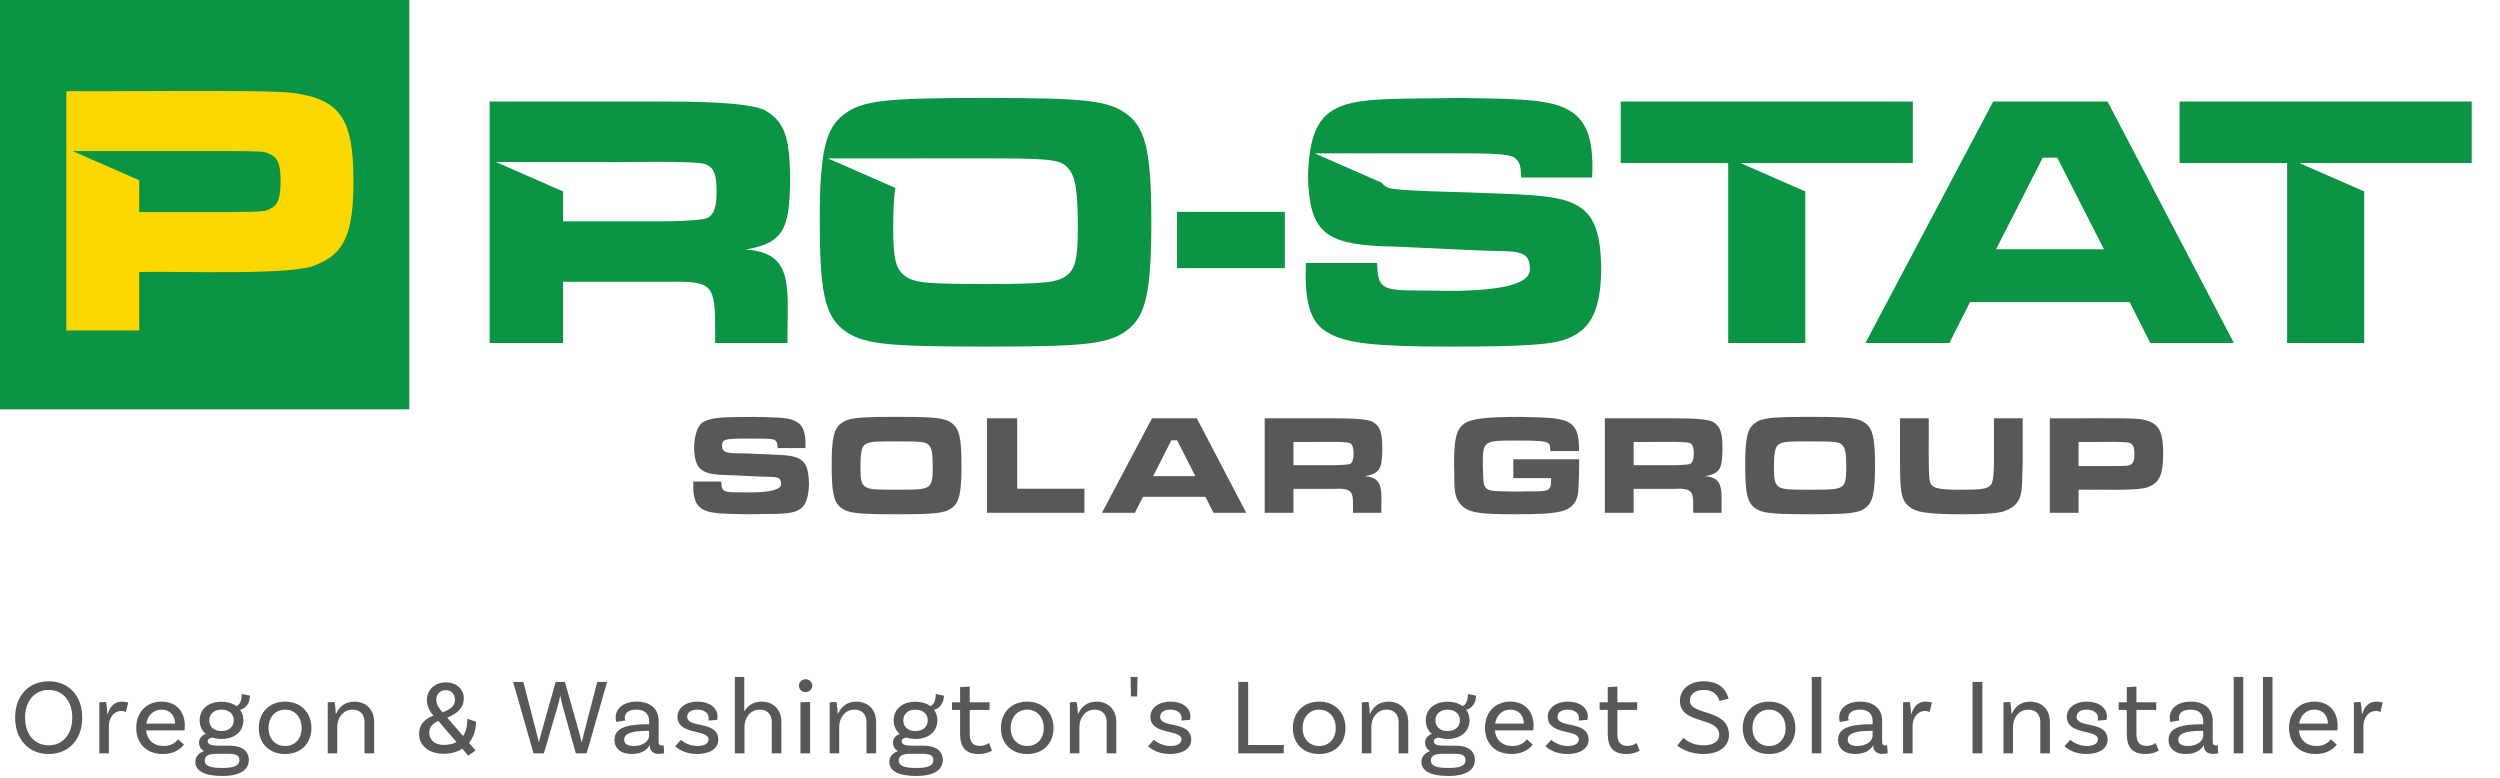 <?xml version="1.0" encoding="UTF-8"?>
<svg id="Art" xmlns="http://www.w3.org/2000/svg" width="485" height="151" version="1.1" viewBox="0 0 485 151">
  <!-- Generator: Adobe Illustrator 29.7.1, SVG Export Plug-In . SVG Version: 2.1.1 Build 8)  -->
  <path d="M139.923,93.412c.075,2.489.621,1.999,5.609,2.117q5.995-.027,5.995-1.622c0-1.1-.413-1.375-2.2-1.402-1.178.013-7.74-.358-8.854-.357-2.667-.082-3.959-.467-4.784-1.402-1.674-1.733-1.249-8.204.907-8.935,1.43-.771,3.024-.936,9.651-.936,7.36.181,10.29-.25,10.008,6.05h-5.389c-.062-2.241-.834-1.722-5.692-1.843-4.702,0-5.086.11-5.086,1.457-.021,1.864,2.266,1.22,6.709,1.513,7.759.341,10.01-.148,10.146,5.691-.12,6.911-3.36,5.777-11.548,6.023-7.976-.203-11.233.409-10.889-6.353h5.417ZM184.715,82.138c1.402,1.072,1.815,2.915,1.815,8.167,0,5.279-.413,7.121-1.815,8.193s-3.135,1.266-10.724,1.266c-7.727,0-9.431-.193-10.833-1.266-1.43-1.1-1.815-2.914-1.815-8.304,0-5.114.413-6.984,1.815-8.057s3.135-1.265,10.778-1.265,9.376.192,10.779,1.265ZM168.603,85.878c-1.375.357-1.677,1.21-1.677,4.922,0,2.282.192,3.024.825,3.547.743.577,1.623.66,6.242.66,4.482,0,5.417-.11,6.132-.66.632-.495.825-1.293.825-3.52,0-2.64-.137-3.685-.632-4.317-.578-.797-1.21-.88-6.379-.88-3.794,0-4.564.027-5.334.248ZM197.338,81.149v13.665h13.033v4.675h-18.89v-18.34h5.856ZM233.854,96.381h-12.126l-1.567,3.107h-6.379l9.706-18.34h8.689l9.596,18.34h-6.352l-1.567-3.107ZM228.354,85.411h-1.1l-3.547,6.957h8.194l-3.547-6.957ZM245.349,81.149h13.5q6.324,0,7.507.715c1.402.853,1.814,2.062,1.814,5.252-.066,3.772-.416,4.732-3.409,5.279,3.832.171,3.181,3.092,3.217,7.094h-5.499c-.045-3.627.471-4.911-3.657-4.646,0,0-7.892,0-7.892,0v4.646h-5.581v-18.34ZM258.795,90.25q2.749-.055,3.135-.274c.891-.268.936-3.834-.083-4.015-.752-.441-9.445-.131-10.916-.22v4.509h7.864ZM306.365,89.095c.016,1.86-.101,5.323-.192,6.324-.22,2.145-1.402,3.409-3.602,3.85-1.87.385-3.822.495-8.771.495-6.297,0-8.249-.248-9.789-1.293-2.42-1.99-1.733-4.493-1.925-8.441,0-4.977.468-6.791,2.008-7.863,1.319-.936,4.234-1.293,10.668-1.293,9.112.218,11.645-.033,11.576,6.627h-5.582c-.027-1.072-.082-1.292-.439-1.54-.55-.385-1.843-.495-6.021-.495-6.6,0-6.627.027-6.627,4.784.18,5.5-.342,4.97,6.571,5.115,6.15-.178,6.687.527,6.682-2.612h-7.342v-3.657h12.786ZM311.343,81.149h13.501q6.324,0,7.507.715c1.402.853,1.814,2.062,1.814,5.252-.066,3.772-.416,4.732-3.409,5.279,3.832.171,3.181,3.092,3.217,7.094h-5.499c-.045-3.627.471-4.911-3.657-4.646,0,0-7.892,0-7.892,0v4.646h-5.582v-18.34ZM324.79,90.25q2.749-.055,3.135-.274c.891-.268.936-3.834-.083-4.015-.752-.441-9.445-.131-10.916-.22v4.509h7.864ZM361.938,82.138c1.402,1.072,1.814,2.915,1.814,8.167,0,5.279-.412,7.121-1.814,8.193s-3.135,1.266-10.724,1.266c-7.727,0-9.432-.193-10.834-1.266-1.43-1.1-1.814-2.914-1.814-8.304,0-5.114.412-6.984,1.814-8.057s3.135-1.265,10.779-1.265,9.376.192,10.778,1.265ZM345.825,85.878c-1.374.357-1.677,1.21-1.677,4.922,0,2.282.192,3.024.825,3.547.742.577,1.622.66,6.241.66,4.482,0,5.417-.11,6.132-.66.632-.495.825-1.293.825-3.52,0-2.64-.138-3.685-.633-4.317-.577-.797-1.21-.88-6.379-.88-3.795,0-4.564.027-5.335.248ZM374.175,81.149c.064,1.91-.148,10.911.193,12.099.302,1.457,1.374,1.76,6.131,1.76,3.85,0,5.005-.165,5.609-.825.708-.406.706-3.541.715-4.592,0,0,0-8.441,0-8.441h5.582v8.441c-.262,5.689.51,8.33-4.069,9.734-1.65.33-3.492.44-7.754.44-7.012,0-9.212-.386-10.586-1.843-.88-.907-1.183-1.979-1.32-4.481q-.055-.771-.082-3.85v-8.441h5.581ZM397.659,81.149c2.764.078,15.353-.156,17.351.138,3.63.494,4.647,1.952,4.647,6.736,0,3.986-.688,5.582-2.805,6.406-1.491.892-10.662.495-13.61.578v4.481h-5.582v-18.34ZM410.225,90.415c2.529-.027,2.64-.027,3.106-.274.551-.303.743-.798.743-2.117,0-1.293-.221-1.814-.908-2.09-.673-.376-8.547-.12-9.926-.192v4.674h6.984Z" fill="#58585a"/>
  <path d="M15.951,139.223c0,4.324-2.708,7.055-6.509,7.055-3.779,0-6.509-2.73-6.509-7.055s2.729-7.055,6.509-7.055c3.8,0,6.509,2.729,6.509,7.055ZM14.019,139.223c0-3.297-1.89-5.375-4.577-5.375-2.667,0-4.577,2.078-4.577,5.375s1.911,5.375,4.577,5.375c2.688,0,4.577-2.079,4.577-5.375ZM24.877,136.284l-.462,1.868c-.21-.126-.504-.231-.924-.231-1.113,0-2.373.987-2.373,3.045v5.186h-1.848v-9.91l1.302-.062c.168.756.252,1.869.252,2.31h.084c.378-1.302,1.218-2.372,2.688-2.372.441,0,.903.062,1.281.168ZM28.342,141.7c.189,1.827,1.428,3.023,3.401,3.023,1.512,0,2.373-.713,2.813-1.301l1.134,1.028c-.924,1.218-2.394,1.827-4.094,1.827-3.17,0-5.165-2.037-5.165-5.061,0-2.961,1.911-5.102,4.913-5.102,2.918,0,4.514,2.036,4.514,4.64,0,.588-.084.944-.084.944h-7.433ZM28.384,140.377h5.585c-.021-1.638-1.05-2.709-2.625-2.709-1.596,0-2.688,1.113-2.96,2.709ZM48.27,147.454c0,1.7-1.386,3.086-5.165,3.086-3.569,0-5.207-1.05-5.207-2.729,0-.966.567-1.7,1.68-2.1-.588-.336-.966-.86-.966-1.68s.588-1.386,1.302-1.659c-.756-.629-1.176-1.532-1.176-2.624,0-2.163,1.68-3.611,4.22-3.611,1.176,0,2.184.315,2.918.86.714-.336,1.029-1.154,1.029-2.372l1.575.336c0,1.89-1.26,2.624-1.911,2.729.42.566.651,1.26.651,2.058,0,2.163-1.701,3.611-4.241,3.611-.651,0-1.26-.104-1.785-.272-.546.084-.903.314-.903.713,0,.693.798.861,2.163.861h2.058c2.352,0,3.758.966,3.758,2.793ZM46.443,147.454c0-1.008-.798-1.219-2.289-1.219h-2.205c-1.743,0-2.226.588-2.226,1.303,0,1.008.966,1.448,3.38,1.448,2.394,0,3.338-.462,3.338-1.532ZM40.606,139.748c0,1.26.924,2.079,2.352,2.079,1.449,0,2.394-.819,2.394-2.079s-.945-2.079-2.373-2.079-2.373.819-2.373,2.079ZM60.408,141.239c0,3.002-2.037,5.039-5.102,5.039s-5.102-2.037-5.102-5.039,2.037-5.123,5.102-5.123,5.102,2.12,5.102,5.123ZM58.518,141.239c0-2.059-1.281-3.57-3.212-3.57s-3.212,1.512-3.212,3.57,1.281,3.484,3.212,3.484,3.212-1.428,3.212-3.484ZM72.588,140.084v6.067h-1.869v-6.067c0-1.448-.819-2.415-2.31-2.415-2.058,0-2.981,1.869-2.981,3.297v5.186h-1.848v-9.91l1.302-.062c.168.756.252,1.869.252,2.31h.063c.525-1.239,1.638-2.372,3.527-2.372,2.373,0,3.863,1.596,3.863,3.968ZM90.984,144.115l1.281,1.47-1.428,1.008-1.155-1.344c-.987.63-2.226.986-3.653.986-2.834,0-4.724-1.596-4.724-3.863,0-1.868,1.176-2.939,2.792-3.548-.63-.714-1.281-1.68-1.281-3.003,0-1.994,1.575-3.443,3.674-3.443,2.142,0,3.485,1.387,3.485,3.129,0,1.722-1.176,2.897-3.212,3.717l3.086,3.568c.546-.818.819-1.932.819-3.338l1.68.546c0,1.638-.483,3.044-1.365,4.115ZM88.569,143.967l-3.527-4.094c-1.134.441-1.764,1.197-1.764,2.289,0,1.364,1.092,2.352,2.75,2.352,1.008,0,1.848-.189,2.541-.547ZM84.643,135.716c0,1.071.672,1.868,1.218,2.478,1.953-.756,2.394-1.449,2.394-2.478,0-1.092-.714-1.827-1.764-1.827-1.113,0-1.848.735-1.848,1.827ZM117.778,132.293l-3.968,13.857h-2.1l-2.562-9.175c-.21-.714-.399-1.68-.441-1.995h-.042c-.042.315-.252,1.281-.462,1.995l-2.688,9.175h-2.016l-3.947-13.857h1.974l2.604,10.037.399,1.658h.042c.126-.546.231-1.092.399-1.658l2.834-10.037h1.785l2.834,10.037c.168.608.273,1.112.399,1.658h.042l.399-1.658,2.604-10.037h1.911ZM128.846,146.13s-.483.126-1.008.126c-1.029,0-1.785-.482-1.785-1.638v-.021h-.042c-.273.504-1.134,1.68-3.443,1.68-2.184,0-3.359-1.135-3.359-2.751,0-2.163,2.058-3.023,6.425-3.023h.294v-.63c0-1.344-.819-2.205-2.457-2.205-1.407,0-2.268.567-2.268,1.596,0,.231.042.357.105.504l-1.743.295s-.126-.379-.126-.861c0-1.806,1.554-3.086,4.073-3.086,2.688,0,4.262,1.448,4.262,3.736v4.011c0,.546.147.756.609.756.126,0,.273-.021.357-.042l.105,1.554ZM125.928,142.729v-.945h-.294c-3.38,0-4.535.609-4.535,1.701,0,.777.588,1.238,1.848,1.238,1.932,0,2.981-1.07,2.981-1.994ZM137.478,139.307c0-1.029-.903-1.639-2.205-1.639-1.239,0-1.953.567-1.953,1.387,0,2.33,5.963.65,6.026,4.408.021,1.785-1.68,2.814-4.094,2.814-2.436,0-3.716-1.029-4.283-1.491l1.134-1.26c.42.399,1.659,1.196,3.17,1.196,1.47,0,2.184-.524,2.184-1.28,0-2.036-6.026-.735-6.026-4.409,0-1.638,1.554-2.918,3.884-2.918s3.884,1.217,3.884,2.855c0,.398-.084.692-.084.692l-1.701.126c.042-.146.063-.336.063-.482ZM151.59,140.084v6.067h-1.869v-6.067c0-1.448-.819-2.415-2.31-2.415-2.058,0-2.981,1.827-2.981,3.318v5.164h-1.869v-14.822h1.827v6.655h.042c.588-1.028,1.638-1.868,3.296-1.868,2.373,0,3.863,1.596,3.863,3.968ZM156.274,134.268c-.714,0-1.281-.525-1.281-1.239s.567-1.26,1.281-1.26,1.302.546,1.302,1.26-.588,1.239-1.302,1.239ZM155.287,136.241l1.869-.062v9.973h-1.869v-9.91ZM169.964,140.084v6.067h-1.869v-6.067c0-1.448-.819-2.415-2.31-2.415-2.058,0-2.981,1.869-2.981,3.297v5.186h-1.848v-9.91l1.302-.062c.168.756.252,1.869.252,2.31h.063c.525-1.239,1.638-2.372,3.527-2.372,2.373,0,3.863,1.596,3.863,3.968ZM182.9,147.454c0,1.7-1.386,3.086-5.165,3.086-3.569,0-5.207-1.05-5.207-2.729,0-.966.567-1.7,1.68-2.1-.588-.336-.966-.86-.966-1.68s.588-1.386,1.302-1.659c-.756-.629-1.176-1.532-1.176-2.624,0-2.163,1.68-3.611,4.22-3.611,1.176,0,2.184.315,2.918.86.714-.336,1.029-1.154,1.029-2.372l1.575.336c0,1.89-1.26,2.624-1.911,2.729.42.566.651,1.26.651,2.058,0,2.163-1.701,3.611-4.241,3.611-.651,0-1.26-.104-1.785-.272-.546.084-.903.314-.903.713,0,.693.798.861,2.163.861h2.058c2.352,0,3.758.966,3.758,2.793ZM181.073,147.454c0-1.008-.798-1.219-2.289-1.219h-2.205c-1.743,0-2.226.588-2.226,1.303,0,1.008.966,1.448,3.38,1.448,2.394,0,3.338-.462,3.338-1.532ZM175.236,139.748c0,1.26.924,2.079,2.352,2.079,1.449,0,2.394-.819,2.394-2.079s-.945-2.079-2.373-2.079-2.373.819-2.373,2.079ZM192.455,145.626s-.987.651-2.604.651c-2.562,0-3.59-1.365-3.59-3.906v-4.64h-1.575v-1.491h1.575v-2.939l1.869-.104v3.044h3.842v1.491h-3.842v4.577c0,1.596.567,2.394,1.911,2.394,1.155,0,1.827-.567,1.827-.567l.588,1.491ZM204.382,141.239c0,3.002-2.037,5.039-5.102,5.039s-5.102-2.037-5.102-5.039,2.037-5.123,5.102-5.123,5.102,2.12,5.102,5.123ZM202.493,141.239c0-2.059-1.281-3.57-3.212-3.57s-3.212,1.512-3.212,3.57,1.281,3.484,3.212,3.484,3.212-1.428,3.212-3.484ZM216.563,140.084v6.067h-1.869v-6.067c0-1.448-.819-2.415-2.31-2.415-2.058,0-2.981,1.869-2.981,3.297v5.186h-1.848v-9.91l1.302-.062c.168.756.252,1.869.252,2.31h.063c.525-1.239,1.638-2.372,3.527-2.372,2.373,0,3.863,1.596,3.863,3.968ZM219.337,131.329h1.344l-.084,3.779h-1.197l-.063-3.779ZM229.226,139.307c0-1.029-.903-1.639-2.205-1.639-1.239,0-1.953.567-1.953,1.387,0,2.33,5.963.65,6.026,4.408.021,1.785-1.68,2.814-4.094,2.814-2.436,0-3.716-1.029-4.283-1.491l1.134-1.26c.42.399,1.659,1.196,3.17,1.196,1.47,0,2.184-.524,2.184-1.28,0-2.036-6.026-.735-6.026-4.409,0-1.638,1.554-2.918,3.884-2.918s3.884,1.217,3.884,2.855c0,.398-.084.692-.084.692l-1.701.126c.042-.146.063-.336.063-.482ZM249.049,144.535v1.616h-8.819v-13.857h1.911v12.241h6.908ZM261.019,141.239c0,3.002-2.036,5.039-5.102,5.039s-5.103-2.037-5.103-5.039,2.037-5.123,5.103-5.123,5.102,2.12,5.102,5.123ZM259.13,141.239c0-2.059-1.28-3.57-3.212-3.57s-3.213,1.512-3.213,3.57,1.281,3.484,3.213,3.484,3.212-1.428,3.212-3.484ZM273.199,140.084v6.067h-1.868v-6.067c0-1.448-.819-2.415-2.31-2.415-2.058,0-2.981,1.869-2.981,3.297v5.186h-1.848v-9.91l1.302-.062c.168.756.252,1.869.252,2.31h.062c.525-1.239,1.638-2.372,3.527-2.372,2.373,0,3.863,1.596,3.863,3.968ZM286.135,147.454c0,1.7-1.386,3.086-5.165,3.086-3.569,0-5.207-1.05-5.207-2.729,0-.966.566-1.7,1.68-2.1-.588-.336-.966-.86-.966-1.68s.588-1.386,1.302-1.659c-.756-.629-1.176-1.532-1.176-2.624,0-2.163,1.68-3.611,4.22-3.611,1.176,0,2.184.315,2.919.86.714-.336,1.028-1.154,1.028-2.372l1.575.336c0,1.89-1.26,2.624-1.911,2.729.42.566.651,1.26.651,2.058,0,2.163-1.701,3.611-4.241,3.611-.651,0-1.26-.104-1.785-.272-.546.084-.902.314-.902.713,0,.693.798.861,2.162.861h2.058c2.352,0,3.759.966,3.759,2.793ZM284.308,147.454c0-1.008-.798-1.219-2.288-1.219h-2.205c-1.742,0-2.226.588-2.226,1.303,0,1.008.966,1.448,3.381,1.448,2.394,0,3.338-.462,3.338-1.532ZM278.471,139.748c0,1.26.924,2.079,2.352,2.079,1.449,0,2.394-.819,2.394-2.079s-.944-2.079-2.372-2.079-2.373.819-2.373,2.079ZM290.001,141.7c.188,1.827,1.428,3.023,3.401,3.023,1.512,0,2.372-.713,2.813-1.301l1.134,1.028c-.924,1.218-2.394,1.827-4.095,1.827-3.17,0-5.165-2.037-5.165-5.061,0-2.961,1.911-5.102,4.913-5.102,2.919,0,4.515,2.036,4.515,4.64,0,.588-.084.944-.084.944h-7.433ZM290.043,140.377h5.585c-.021-1.638-1.05-2.709-2.625-2.709-1.596,0-2.688,1.113-2.96,2.709ZM306.317,139.307c0-1.029-.903-1.639-2.205-1.639-1.238,0-1.952.567-1.952,1.387,0,2.33,5.963.65,6.025,4.408.021,1.785-1.68,2.814-4.094,2.814-2.436,0-3.717-1.029-4.283-1.491l1.134-1.26c.42.399,1.658,1.196,3.17,1.196,1.47,0,2.184-.524,2.184-1.28,0-2.036-6.025-.735-6.025-4.409,0-1.638,1.554-2.918,3.884-2.918s3.885,1.217,3.885,2.855c0,.398-.084.692-.084.692l-1.701.126c.042-.146.063-.336.063-.482ZM318.097,145.626s-.986.651-2.604.651c-2.562,0-3.59-1.365-3.59-3.906v-4.64h-1.575v-1.491h1.575v-2.939l1.868-.104v3.044h3.843v1.491h-3.843v4.577c0,1.596.567,2.394,1.911,2.394,1.154,0,1.826-.567,1.826-.567l.588,1.491ZM330.508,133.848c-1.616,0-2.666.776-2.666,2.1,0,2.939,7.579,1.448,7.579,6.635,0,2.225-1.952,3.695-4.934,3.695-2.478,0-4.263-.924-5.103-1.639l1.197-1.49c.566.504,1.806,1.449,3.905,1.449,1.91,0,3.044-.777,3.044-2.016,0-3.695-7.621-1.891-7.621-6.614,0-2.268,1.89-3.8,4.598-3.8,3.759,0,4.577,2.393,4.829,3.38l-1.784.44c-.126-.734-.882-2.141-3.045-2.141ZM348.295,141.239c0,3.002-2.037,5.039-5.103,5.039s-5.102-2.037-5.102-5.039,2.036-5.123,5.102-5.123,5.103,2.12,5.103,5.123ZM346.405,141.239c0-2.059-1.281-3.57-3.213-3.57s-3.212,1.512-3.212,3.57,1.28,3.484,3.212,3.484,3.213-1.428,3.213-3.484ZM351.488,131.329h1.848v14.822h-1.848v-14.822ZM366.208,146.13s-.483.126-1.008.126c-1.029,0-1.785-.482-1.785-1.638v-.021h-.042c-.272.504-1.134,1.68-3.443,1.68-2.184,0-3.359-1.135-3.359-2.751,0-2.163,2.058-3.023,6.425-3.023h.294v-.63c0-1.344-.818-2.205-2.456-2.205-1.407,0-2.268.567-2.268,1.596,0,.231.042.357.104.504l-1.742.295s-.126-.379-.126-.861c0-1.806,1.554-3.086,4.073-3.086,2.688,0,4.262,1.448,4.262,3.736v4.011c0,.546.147.756.609.756.126,0,.272-.021.356-.042l.105,1.554ZM363.289,142.729v-.945h-.294c-3.38,0-4.535.609-4.535,1.701,0,.777.588,1.238,1.848,1.238,1.932,0,2.981-1.07,2.981-1.994ZM374.797,136.284l-.462,1.868c-.21-.126-.504-.231-.924-.231-1.112,0-2.372.987-2.372,3.045v5.186h-1.848v-9.91l1.302-.062c.168.756.252,1.869.252,2.31h.084c.378-1.302,1.218-2.372,2.688-2.372.44,0,.902.062,1.28.168ZM382.673,132.293h1.911v13.857h-1.911v-13.857ZM397.686,140.084v6.067h-1.869v-6.067c0-1.448-.818-2.415-2.31-2.415-2.058,0-2.981,1.869-2.981,3.297v5.186h-1.848v-9.91l1.302-.062c.168.756.252,1.869.252,2.31h.063c.524-1.239,1.638-2.372,3.527-2.372,2.372,0,3.863,1.596,3.863,3.968ZM407.01,139.307c0-1.029-.903-1.639-2.205-1.639-1.238,0-1.952.567-1.952,1.387,0,2.33,5.963.65,6.025,4.408.021,1.785-1.68,2.814-4.094,2.814-2.436,0-3.717-1.029-4.283-1.491l1.134-1.26c.42.399,1.658,1.196,3.17,1.196,1.47,0,2.184-.524,2.184-1.28,0-2.036-6.025-.735-6.025-4.409,0-1.638,1.554-2.918,3.884-2.918s3.885,1.217,3.885,2.855c0,.398-.084.692-.084.692l-1.701.126c.042-.146.063-.336.063-.482ZM418.791,145.626s-.986.651-2.604.651c-2.562,0-3.59-1.365-3.59-3.906v-4.64h-1.575v-1.491h1.575v-2.939l1.868-.104v3.044h3.843v1.491h-3.843v4.577c0,1.596.567,2.394,1.911,2.394,1.154,0,1.826-.567,1.826-.567l.588,1.491ZM430.34,146.13s-.483.126-1.008.126c-1.029,0-1.785-.482-1.785-1.638v-.021h-.042c-.272.504-1.134,1.68-3.443,1.68-2.184,0-3.359-1.135-3.359-2.751,0-2.163,2.058-3.023,6.425-3.023h.294v-.63c0-1.344-.818-2.205-2.456-2.205-1.407,0-2.268.567-2.268,1.596,0,.231.042.357.104.504l-1.742.295s-.126-.379-.126-.861c0-1.806,1.554-3.086,4.073-3.086,2.688,0,4.262,1.448,4.262,3.736v4.011c0,.546.147.756.609.756.126,0,.272-.021.356-.042l.105,1.554ZM427.422,142.729v-.945h-.294c-3.38,0-4.535.609-4.535,1.701,0,.777.588,1.238,1.848,1.238,1.932,0,2.981-1.07,2.981-1.994ZM433.345,131.329h1.848v14.822h-1.848v-14.822ZM439.015,131.329h1.848v14.822h-1.848v-14.822ZM445.987,141.7c.188,1.827,1.428,3.023,3.401,3.023,1.512,0,2.372-.713,2.813-1.301l1.134,1.028c-.924,1.218-2.394,1.827-4.095,1.827-3.17,0-5.165-2.037-5.165-5.061,0-2.961,1.911-5.102,4.913-5.102,2.919,0,4.515,2.036,4.515,4.64,0,.588-.084.944-.084.944h-7.433ZM446.029,140.377h5.585c-.021-1.638-1.05-2.709-2.625-2.709-1.596,0-2.688,1.113-2.96,2.709ZM462.26,136.284l-.462,1.868c-.21-.126-.504-.231-.924-.231-1.112,0-2.372.987-2.372,3.045v5.186h-1.848v-9.91l1.302-.062c.168.756.252,1.869.252,2.31h.084c.378-1.302,1.218-2.372,2.688-2.372.44,0,.902.062,1.28.168Z" fill="#58585a"/>
  <rect width="79.411" height="79.411" fill="#0b9444"/>
  <path d="M56.805,18.024c-4.889-.692-37.119-.215-43.931-.348v46.438h14.133v-11.348c7.526-.202,30.635.772,34.463-1.462,5.361-2.089,7.102-6.127,7.102-16.222,0-12.114-2.576-15.804-11.766-17.057ZM52.558,40.441c-1.184.626-1.462.626-7.867.697h-17.684v-6.172l-12.925-5.664c8.955.001,21.691-.001,30.609,0,6.336.069,6.475.069,7.449.487,1.741.696,2.298,2.019,2.298,5.291,0,3.343-.487,4.596-1.88,5.361Z" fill="#fcd700"/>
  <path d="M144.564,48.422c7.461-1.225,8.645-4.061,8.708-13.483,0-8.146-1.053-11.236-4.635-13.413q-3.02-1.826-19.171-1.826h-34.479v46.839h14.255v-11.868h20.154c8.848-.14,9.339.352,9.339,9.41v2.458h14.045c-.125-10.305,1.635-17.612-8.216-18.117ZM137.331,42.242q-.983.562-8.006.702h-20.084v-5.803l-13.036-5.713c4.683,0,15.722,0,20.266,0,3.182.143,19.714-.418,20.648.561,1.405.633,1.896,1.966,1.896,5.057s-.421,4.423-1.685,5.196ZM371.088,19.7v11.938c-9.702.003-23.732-.002-33.412,0,0,0,12.556,5.502,12.556,5.502v29.398h-14.958V31.638h-20.857v-11.938h56.67ZM479.513,19.7v11.938c-9.702.003-23.732-.002-33.412,0,0,0,12.556,5.502,12.556,5.502v29.398h-14.958V31.638h-20.857v-11.938h56.67ZM218.719,22.228c-3.581-2.739-7.935-3.23-27.527-3.23s-23.946.491-27.527,3.23-4.635,7.514-4.635,20.576c0,13.764.983,18.398,4.635,21.207,3.581,2.739,7.935,3.229,27.668,3.229,19.381,0,23.806-.491,27.387-3.229,3.581-2.74,4.635-7.444,4.635-20.927,0-13.413-1.053-18.118-4.635-20.857ZM206.992,53.407c-1.826,1.405-4.213,1.686-15.66,1.686-11.798,0-14.045-.211-15.94-1.686-1.615-1.334-2.107-3.23-2.107-9.059-.004-3.468.113-6.02.406-7.891,0,0-13.08-5.732-13.08-5.732-.006.01,33.64-.014,33.556.005,10.479.041,11.961.37,13.316,2.241,1.264,1.616,1.615,4.705,1.615,11.446,0,5.688-.492,7.725-2.107,8.989ZM310.627,51.862c0,7.935-1.826,11.938-6.39,13.764-2.88,1.264-8.498,1.615-23.104,1.615-14.044,0-19.802-.632-23.173-2.528-4.309-2.084-4.808-7.165-4.635-13.694,0,0,13.834,0,13.834,0,.147,6.297,1.632,5.135,14.326,5.407q15.309-.07,15.309-4.143c0-2.809-1.054-3.51-5.618-3.581-3.008.033-19.767-.916-22.611-.913-11.602-.458-14.497-2.852-14.817-13.412.411-16.888,7.386-14.925,29.564-15.379,18.689.386,26.378-.489,25.561,15.449,0,0-13.764,0-13.764,0-.07-2.318-.281-2.95-1.053-3.652-.985-1.267-7.773-.995-14.68-1.052,0,0-24.34,0-24.34,0l13.035,5.712c.325.487.814.819,1.477,1.028,1.264.351,4.915.562,15.168.843,19.688.791,25.68-.228,25.913,14.536ZM413.152,58.604h-30.968l-4.002,7.935h-16.292l24.789-46.839h22.19l24.508,46.839h-16.221l-4.003-7.935ZM399.107,30.585h-2.809l-9.059,17.766h20.927l-9.059-17.766ZM249.263,52.02h-20.917v-10.917h20.917v10.917Z" fill="#0b9444"/>
</svg>